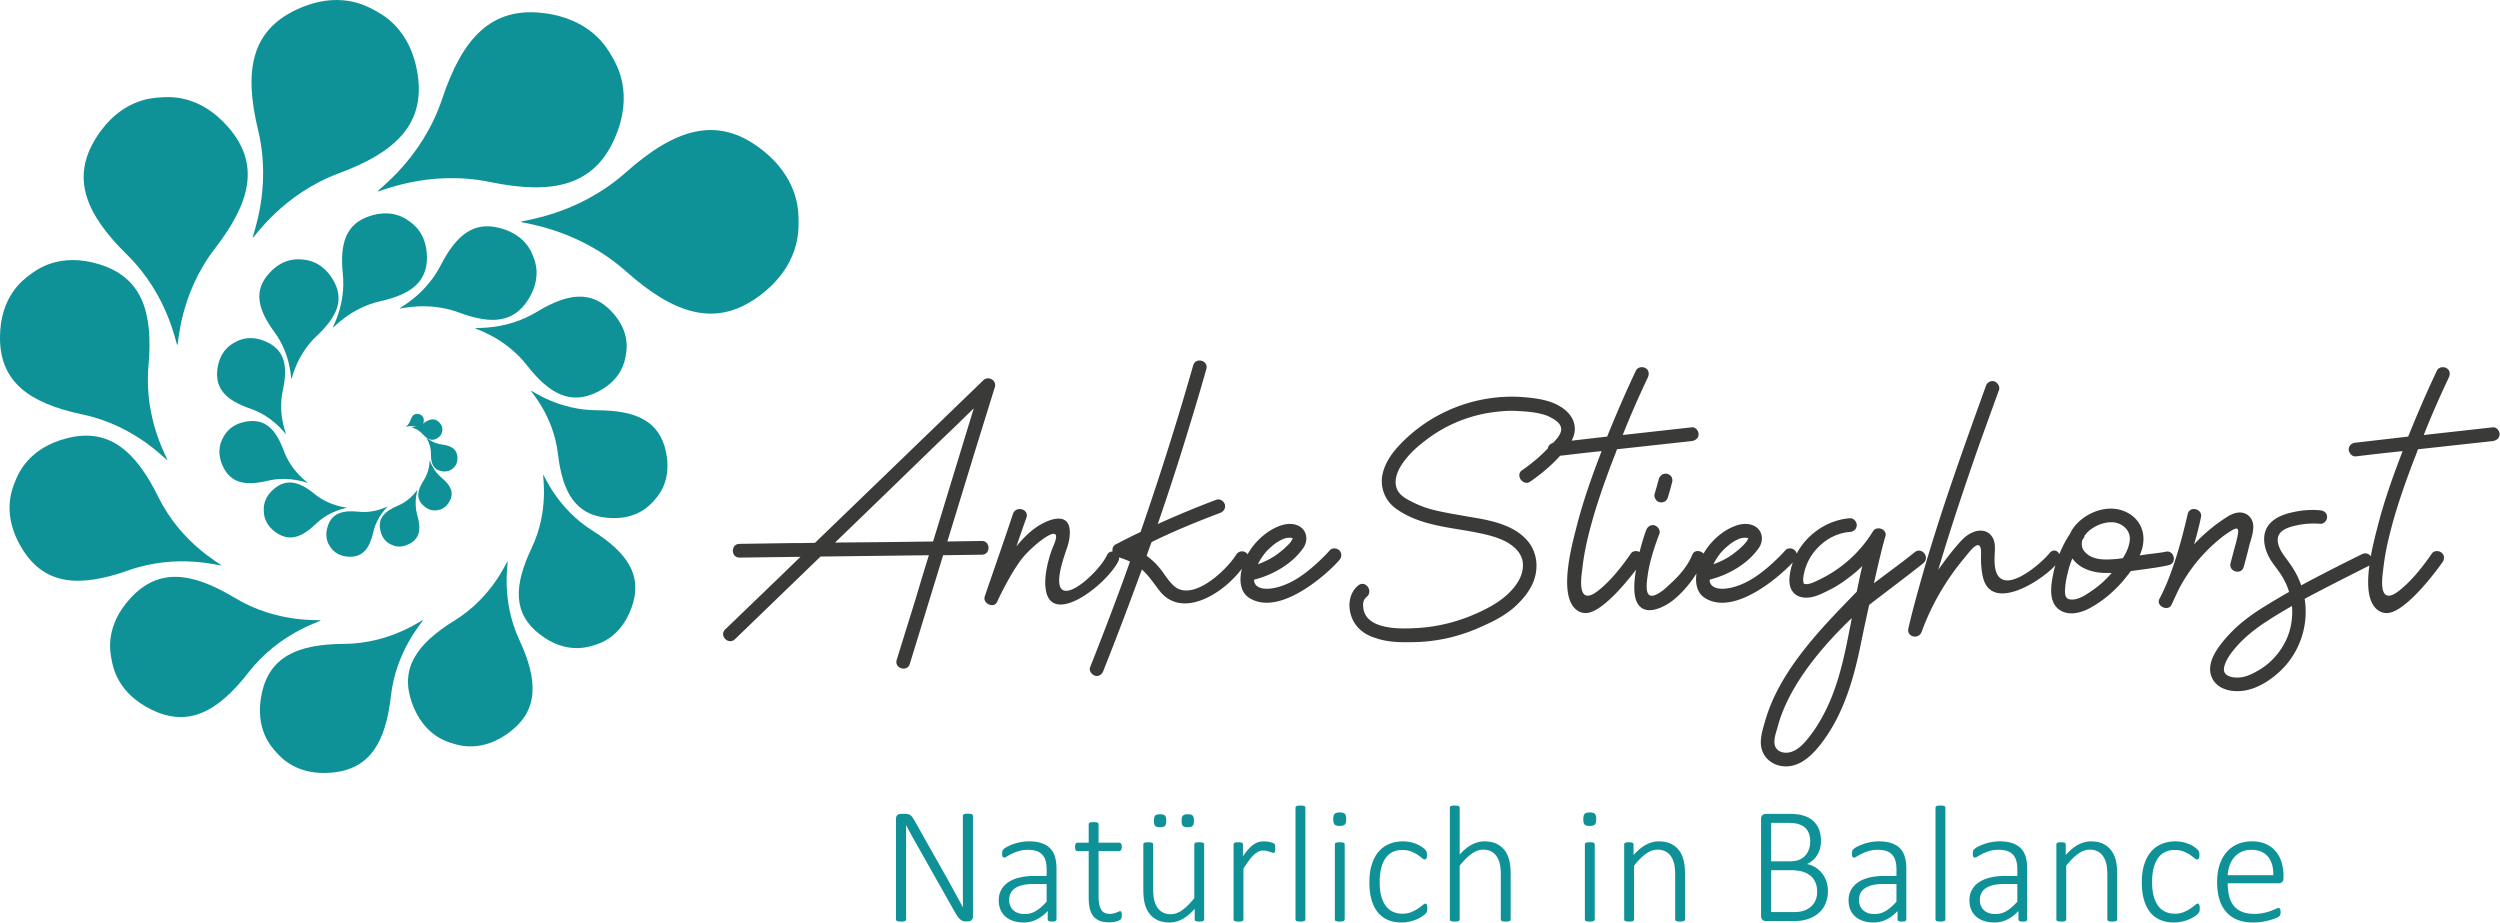<svg xmlns="http://www.w3.org/2000/svg" xml:space="preserve" style="fill-rule:evenodd;clip-rule:evenodd;stroke-linejoin:round;stroke-miterlimit:2" viewBox="0 0 3161 1167"><path d="M0 0c0 .444 16.898 1.723 31.822 14.979 14.929 13.256 27.506 17.166 40.507 7.514C84.554 13.424 84.248 2.858 84.248 0c0-2.858.306-13.424-11.919-22.493-13.001-9.652-25.578-5.742-40.507 7.514C16.898-1.723 0-.444 0 0" style="fill:#0f9297;fill-rule:nonzero" transform="translate(658.631 280.469) scale(4.167)"></path><path d="M0 54.848c.218.377 15.092-6.76 34.123-2.829 19.032 3.927 31.546 1.115 37.82-13.344 5.901-13.592.511-22.355-.876-24.765C69.676 11.496 64.802 2.439 50.083.725c-15.658-1.823-24.371 7.59-30.519 26.022C13.415 45.184-.218 54.471 0 54.848" style="fill:#0f9297;fill-rule:nonzero" transform="translate(477.606 13.41) scale(4.167)"></path><path d="M0 74.998c.365.193 8.793-13.105 26.181-19.551 17.389-6.446 26.094-15.054 23.86-29.932C47.937 11.529 39.144 7.17 36.801 5.921c-2.347-1.253-10.875-6.114-23.654-.058C-.44 12.309-2.733 24.333 1.618 42.362 5.968 60.388-.365 74.805 0 74.998" style="fill:#0f9297;fill-rule:nonzero" transform="translate(319.598 -12.036) scale(4.167)"></path><path d="M0 76.214c.398-.025.503-15.18 11.412-29.304 10.914-14.123 13.629-25.586 4.229-36.592C6.798-.029-2.603.893-5.155 1.069c-2.552.172-11.99.545-19.337 12.003-7.812 12.188-3.554 23.168 9.182 35.674C-2.569 61.248-.398 76.243 0 76.214" style="fill:#0f9297;fill-rule:nonzero" transform="translate(224.211 118.719) scale(4.167)"></path><path d="M0 62.912c.298-.222-7.2-12.146-5.721-28.671C-4.241 17.716-7.846 7.377-20.72 3.462c-12.104-3.684-19.011 1.74-20.922 3.156-1.911 1.412-9.12 6.429-9.141 19.082-.025 13.453 8.81 19.928 25.046 23.352C-9.505 52.472-.298 63.134 0 62.912" style="fill:#0f9297;fill-rule:nonzero" transform="translate(211.596 319.648) scale(4.167)"></path><path d="M0 34.957c.134-.331-12.028-6.387-19.103-20.741C-26.181-.134-34.341-6.84-46.91-3.605-58.729-.562-61.692 7.376-62.559 9.501c-.864 2.12-4.284 9.874 2.053 20.301 6.735 11.098 17.259 11.995 32.346 6.66C-13.068 31.131-.134 35.288 0 34.957" style="fill:#0f9297;fill-rule:nonzero" transform="translate(279.827 569.194) scale(4.167)"></path><path d="M0-16.588c-.063-.335-12.98 1.065-26.081-6.84-13.101-7.904-23.13-9.094-31.579 0-7.946 8.546-6.236 16.463-5.838 18.621.402 2.154 1.647 10.159 12.129 15.289 11.148 5.452 20.083.746 29.479-11.328C-12.498-12.925.063-16.253 0-16.588" style="fill:#0f9297;fill-rule:nonzero" transform="translate(405.585 853.57) scale(4.167)"></path><path d="M0-47.023c-.214-.235-9.757 7.116-23.943 7.192-14.191.079-22.703 3.985-24.996 15.264-2.154 10.607 3.026 16.047 4.384 17.56 1.358 1.509 6.211 7.242 16.986 6.236C-16.11-1.844-11.312-9.886-9.715-23.985-8.118-38.084.214-46.788 0-47.023" style="fill:#0f9297;fill-rule:nonzero" transform="translate(534.719 980.094) scale(4.167)"></path><path d="M0-58.012c-.293-.088-4.455 10.746-16.085 17.929-11.63 7.179-16.672 14.665-12.9 25.092C-25.44-5.192-18.449-3.315-16.571-2.749-14.698-2.187-7.829.088.528-6.144 9.413-12.77 9.325-21.793 3.567-34.19-2.196-46.587.293-57.924 0-58.012" style="fill:#0f9297;fill-rule:nonzero" transform="translate(641.79 951.573) scale(4.167)"></path><path d="M0-54.311c-.272.08 1.957 10.7-3.533 22.242-5.49 11.546-5.65 19.983 2.607 26.252C6.836.08 13.273-1.99 15.033-2.501c1.76-.512 8.307-2.205 11.706-11.341 3.617-9.719-1.035-16.756-11.848-23.571C4.074-44.227.272-54.391 0-54.311" style="fill:#0f9297;fill-rule:nonzero" transform="translate(686.869 826.698) scale(4.167)"></path><path d="M0-39.182c-.176.197 6.815 7.443 8.198 19.224S13.617-1.467 23.197-.612C32.208.197 36.248-4.61 37.38-5.88c1.127-1.27 5.44-5.834 3.604-14.69-1.953-9.421-9.082-12.661-20.943-12.678C8.177-33.268.176-39.379 0-39.182" style="fill:#0f9297;fill-rule:nonzero" transform="translate(671.331 657.286) scale(4.167)"></path><path d="M0-11.814c-.046.243 8.998 2.615 15.779 11.299 6.781 8.68 13.219 12.053 21.236 8.11 7.536-3.709 8.42-9.472 8.705-11.023.285-1.55 1.505-7.254-4.225-13.394-6.098-6.53-13.315-5.662-22.732.046C9.342-11.068.046-12.057 0-11.814" style="fill:#0f9297;fill-rule:nonzero" transform="translate(600.627 464.206) scale(4.167)"></path><path d="M0 21.73c.084.214 8.462-2.33 18.126 1.257 9.669 3.592 16.458 3.123 20.913-3.956 4.187-6.655 2.062-11.685 1.53-13.063-.536-1.379-2.364-6.522-9.949-8.605C22.556-4.849 17.229-.612 12.523 8.562 7.816 17.74-.084 21.516 0 21.73" style="fill:#0f9297;fill-rule:nonzero" transform="translate(505.194 299.502) scale(4.167)"></path><path d="M0 35.98c.172.122 5.318-6.002 14.514-8.068 9.19-2.066 14.157-5.808 14.044-13.449-.109-7.187-4.242-9.979-5.336-10.766-1.098-.788-5.058-3.819-11.906-1.635-7.28 2.322-9.25 8.219-8.286 17.594C3.998 29.027-.172 35.858 0 35.98" style="fill:#0f9297;fill-rule:nonzero" transform="translate(420.827 264.431) scale(4.167)"></path><path d="M0 36.902c.193.017 1.412-7.204 7.711-13.097 6.295-5.897 8.479-11.156 4.845-17.133C9.136 1.052 4.581.763 3.349.65 2.116.536-2.414-.017-6.806 4.883c-4.669 5.209-3.487 10.779 1.626 17.728C-.071 29.563-.193 36.885 0 36.902" style="fill:#0f9297;fill-rule:nonzero" transform="translate(368.444 325.44) scale(4.167)"></path><path d="M0 30.284c.147-.084-2.561-5.893-.951-13.269C.654 9.639-.386 4.769-5.972 2.267c-5.256-2.351-8.684-.293-9.627.235-.943.532-4.48 2.384-5.209 8.097-.776 6.073 2.841 9.497 9.978 11.965C-3.696 25.028-.147 30.368 0 30.284" style="fill:#0f9297;fill-rule:nonzero" transform="translate(361.577 422.648) scale(4.167)"></path><path d="M0 18.47c.071-.134-4.866-3.277-7.246-9.744-2.385-6.467-5.579-9.707-11.111-8.889-5.197.771-6.827 4.036-7.292 4.907-.465.872-2.28 4.036-.038 8.789 2.389 5.059 6.853 5.918 13.558 4.313C-5.427 16.24-.071 18.604 0 18.47" style="fill:#0f9297;fill-rule:nonzero" transform="translate(388.994 533.515) scale(4.167)"></path><path d="M0-1.429c-.004-.134-5.08-.31-9.706-4.099-4.627-3.789-8.441-4.807-12.213-1.764-3.55 2.866-3.332 6.022-3.298 6.877.037.855.071 4.024 3.839 6.589 4.006 2.732 7.724 1.412 12.032-2.737C-5.038-.708.004-1.295 0-1.429" style="fill:#0f9297;fill-rule:nonzero" transform="translate(438.577 647.886) scale(4.167)"></path><path d="M0-15.239c-.067-.092-3.726 2.129-8.747 1.597-5.016-.532-8.176.515-9.429 4.409-1.182 3.663.435 5.788.854 6.374.42.591 1.912 2.808 5.755 2.875 4.094.076 6.106-2.577 7.225-7.497C-3.223-12.402.067-15.147 0-15.239" style="fill:#0f9297;fill-rule:nonzero" transform="translate(490.127 703.865) scale(4.167)"></path><path d="M0-17.946c-.088-.042-1.949 3.177-5.985 4.866-4.04 1.689-6.01 3.805-5.339 7.292.633 3.278 2.749 4.221 3.315 4.493.566.272 2.624 1.337 5.578-.218C.712-3.164 1.136-6.023-.067-10.23c-1.199-4.212.155-7.674.067-7.716" style="fill:#0f9297;fill-rule:nonzero" transform="translate(527.894 693.94) scale(4.167)"></path><path d="M0-15.607c-.08.013.159 3.097-1.815 6.157-1.974 3.059-2.326 5.44-.222 7.514C-.063.013 1.836-.335 2.351-.415c.516-.079 2.427-.318 3.722-2.778 1.379-2.611.323-4.774-2.485-7.091C.784-12.606.08-15.62 0-15.607" style="fill:#0f9297;fill-rule:nonzero" transform="translate(543.285 646.823) scale(4.167)"></path><path d="M0-10.582c-.05.042 1.429 2.033 1.4 4.95-.034 2.921.742 4.685 3.055 5.192 2.171.482 3.311-.565 3.625-.838.315-.277 1.513-1.257 1.341-3.474-.18-2.364-1.818-3.378-4.714-3.751C1.811-8.88.05-10.624 0-10.582" style="fill:#0f9297;fill-rule:nonzero" transform="translate(539.077 597.465) scale(4.167)"></path><path d="M0-1.442c-.004.05 1.852.398 3.344 2.049 1.497 1.652 2.842 2.234 4.401 1.325C9.208 1.073 9.304-.101 9.338-.415c.037-.319.197-1.488-1.048-2.641-1.32-1.227-2.766-.947-4.581.34C1.894-1.429.004-1.492 0-1.442" style="fill:#0f9297;fill-rule:nonzero" transform="translate(520.319 546.248) scale(4.167)"></path><path d="M0 4.015c.017.029 1.119-.495 2.523-.193 1.404.298 2.33.092 2.8-.972.444-1.002.046-1.651-.055-1.832-.1-.176-.457-.846-1.542-.98-1.157-.143-1.807.549-2.268 1.911C.997 3.307-.017 3.986 0 4.015" style="fill:#0f9297;fill-rule:nonzero" transform="translate(512.919 523.227) scale(4.167)"></path><path d="M0 28.302c.964-1.844 2.167-3.529 3.768-4.891 1.282-1.203 2.967-2.326 4.652-2.808.561-.08 1.362-.159 1.844 0h.239c-.08.084-.159.323-.239.482-.562 1.123-1.685 2.008-2.565 2.888-.884.721-1.764 1.441-2.728 2.083C3.37 27.099 1.685 27.9-.08 28.545c0-.084.08-.163.08-.243m21.651-3.927c-.884 1.039-6.014 6.492-11.064 9.22-5.855 3.206-11.79 3.286-11.869-.322.079 0 .079 0 .159-.08 5.616-1.442 11.387-4.732 14.756-9.539 1.844-2.649.96-6.098-2.166-7.058-2.565-.8-5.214.239-7.377 1.442a20.284 20.284 0 0 0-7.344 7.511c-.635-1.105-2.565-1.385-3.519.188-2.887 4.652-13.31 14.514-18.922 9.3-1.203-1.123-2.087-2.406-3.047-3.768-.964-1.362-2.087-2.724-3.37-3.847a34.19 34.19 0 0 0-1.764-1.446c.482-1.362.964-2.804 1.525-4.17 6.735-3.286 13.709-6.173 20.767-8.818 1.039-.402 1.764-1.362 1.442-2.565-.239-.964-1.442-1.844-2.565-1.446-6.014 2.247-11.949 4.732-17.799 7.376a794.763 794.763 0 0 0 8.658-26.537c2.083-6.815 4.17-13.634 6.094-20.528.721-2.565-3.286-3.688-4.011-1.043-4.811 16.919-10.18 33.838-15.955 50.514-2.565 1.203-5.05 2.489-7.536 3.772-.849.423-1.123 1.337-.956 2.166-.654-.024-1.304.277-1.659 1.04-3.047 6.496-19.886 20.926-12.829-.159.319-1.044.881-2.406 1.203-3.852 2.083-10.343-6.416-7.133-10.825-3.688-2.247 1.765-4.091 3.852-5.05 5.134.8-2.485 2.162-6.337 3.047-8.822.8-2.565-3.207-3.608-4.091-1.123-2.565 7.778-5.934 17.321-8.579 25.1-.721 2.163 2.808 3.768 3.768 1.601 1.844-4.007 4.811-9.539 7.456-12.988 2.728-3.609 13.713-12.908 9.463-3.609-1.044 2.565-2.724 8.177-2.246 12.347 1.282 12.267 18.122-.482 22.053-7.938.228-.455.295-.881.256-1.264a27.05 27.05 0 0 1 3.319 1.264c-1.446 4.091-2.888 8.102-4.409 12.108a1059.665 1059.665 0 0 1-7.699 19.966c-.403 1.044.482 2.247 1.521 2.565 1.123.323 2.087-.398 2.485-1.441 4.091-10.264 7.942-20.528 11.71-30.792 2.163 1.924 3.688 4.329 5.453 6.576 6.84 8.5 19.241.76 24.89-6.829-.091.376-.172.755-.234 1.137-.482 2.725-.164 6.014 2.405 7.695 9.459 6.094 24.534-8.017 27.422-11.467.721-.8.801-2.083 0-2.883-.805-.805-2.246-.884-2.967 0" style="fill:#3a3a39;fill-rule:nonzero" transform="translate(1590.965 594.456) scale(4.167)"></path><path d="M0 10.666c-9.941.159-19.886.243-29.828.323.08 0 .16-.08.16-.08C-19.404 1.043-9.22-8.898.96-18.759c3.851-3.609 7.619-7.297 11.387-10.985C8.256-16.274 4.09-2.804 0 10.666m14.832-.159c-3.525.079-6.974.079-10.503.159 2.888-9.459 5.776-18.843 8.659-28.302 1.924-6.178 3.852-12.431 5.775-18.604.562-2.083-2.087-3.449-3.529-2.003C5.05-28.462-5.05-18.6-15.234-8.818c-6.895 6.655-13.793 13.311-20.608 19.886-2.246.08-4.488.08-6.735.08l-16.198.239c-2.645 0-2.645 4.17 0 4.17l18.524-.239c-1.844 1.844-3.767 3.608-5.616 5.453-5.771 5.532-11.462 11.064-17.237 16.596-1.924 1.924 1.043 4.811 2.967 2.967 8.659-8.34 17.317-16.76 25.98-25.096 10.905-.163 21.89-.243 32.795-.402h.08c-1.363 4.409-2.729 8.822-4.011 13.231-1.924 6.174-3.848 12.427-5.771 18.6-.721 2.569 3.285 3.688 4.006 1.123 3.37-10.985 6.735-21.969 10.105-32.954 3.927-.08 7.858-.08 11.785-.159 2.649 0 2.649-4.17 0-4.17" style="fill:#3a3a39;fill-rule:nonzero" transform="translate(1179.807 640.21) scale(4.167)"></path><path d="M0 36.24c-1.764 9.22-3.768 18.684-8.34 26.944a41.959 41.959 0 0 1-3.848 5.93c-1.362 1.765-2.967 3.689-5.134 4.573-1.441.641-3.524.641-4.727-.562-1.605-1.525-.562-4.572 0-6.332C-18.684 53.159-6.978 40.49.562 33.273.402 34.237.239 35.28 0 36.24m-41.286-19.564c.964-1.844 2.167-3.529 3.768-4.891 1.282-1.202 2.967-2.326 4.652-2.808.562-.079 1.362-.159 1.844 0h.239c-.08.084-.159.323-.239.482-.562 1.124-1.685 2.008-2.565 2.888-.884.721-1.764 1.442-2.728 2.083-1.601 1.043-3.286 1.844-5.05 2.489 0-.083.079-.163.079-.243m61.009-3.449c-3.206 2.649-8.336 6.337-12.426 9.463 1.441-6.496 2.887-12.426 3.449-14.111.8-2.246-2.649-3.529-3.772-1.605C3.047 13.391-2.645 18.441-9.38 21.647c-1.202.561-2.967 1.525-4.249 1.282-.403-.079-.403-.159-.482-.641-.164-.721 0-1.601.159-2.406a15.891 15.891 0 0 1 4.572-8.336C-6.894 9.061-3.529 7.376 0 7.133c1.123-.079 2.083-.88 2.083-2.083 0-1.043-.96-2.166-2.083-2.083-6.784.517-12.989 4.783-16.152 10.741a1.922 1.922 0 0 0-.516-.959c-.804-.804-2.246-.884-2.967 0-.884 1.04-6.014 6.492-11.068 9.221-5.851 3.206-11.786 3.285-11.865-.323.079 0 .079 0 .159-.08 5.612-1.442 11.387-4.731 14.752-9.539 1.844-2.648.964-6.098-2.162-7.057-2.565-.801-5.214.239-7.376 1.441a20.306 20.306 0 0 0-7.232 7.302c-.803-.961-2.689-1.24-3.347.238-1.923 4.648-5.372 7.774-8.738 10.742-4.811 3.688-5.691 1.366-4.891-4.007.562-4.732 2.565-10.343 3.609-12.992.398-1.039-.482-2.242-1.446-2.565-1.203-.319-2.163.402-2.565 1.446-.621 1.638-1.36 4.021-2.008 6.642-.823-.455-2.044-.379-2.619.411-2.804 4.091-6.253 8.42-9.941 11.308-3.37 2.644-6.094 2.565-4.891-6.014.402-3.848 1.123-7.62 2.083-11.387 1.928-7.699 4.572-15.155 7.38-22.531.398-.964.801-2.004 1.119-2.968l22.695-2.485c1.123-.159 2.083-.88 2.083-2.083 0-1.043-.96-2.246-2.083-2.087l-20.93 2.326c2.326-5.934 4.891-11.705 7.619-17.481.482-1.039.319-2.242-.721-2.803-.884-.562-2.405-.323-2.887.72-3.127 6.576-6.015 13.311-8.743 20.046l-10.789 1.247c.861-1.63 1.28-3.405.731-5.337-.805-3.047-3.772-5.13-6.497-6.174-3.046-1.203-6.496-1.525-9.702-1.764-13.629-.801-27.501 4.572-37.044 14.916-2.406 2.565-4.652 6.01-5.05 9.702-.323 4.086 1.6 7.615 4.89 9.702 6.735 4.568 15.235 5.21 22.934 6.651 3.285.646 6.814 1.367 9.861 2.968 2.326 1.282 4.648 3.29 5.05 6.173.403 3.21-1.202 6.098-3.206 8.34-2.246 2.565-5.213 4.493-8.26 6.014-6.576 3.37-13.873 5.373-21.169 5.692-4.728.243-15.712.561-15.796-6.895-.08-.959.243-1.923 1.043-2.565 2.167-1.764-.318-5.213-2.485-3.528-2.724 2.166-3.286 6.014-2.167 9.3 1.124 3.449 4.011 5.695 7.297 6.655 3.529 1.282 7.38 1.366 11.228 1.282 3.608 0 7.376-.477 10.984-1.282 3.689-.88 7.217-2.083 10.746-3.768 3.286-1.442 6.572-3.206 9.3-5.612 2.645-2.405 5.05-5.293 6.094-8.738 1.044-3.529.641-7.137-1.283-10.184-4.09-6.094-12.43-7.456-18.922-8.5-3.852-.72-7.779-1.282-11.546-2.326-1.924-.561-3.768-1.282-5.453-2.166-1.446-.721-2.967-1.522-4.011-2.884-1.923-2.728-.641-6.173 1.044-8.663 1.924-2.803 4.488-5.209 7.217-7.212 5.209-4.011 11.303-6.74 17.799-8.022 3.127-.562 6.417-.96 9.623-.8 3.126.159 6.496.402 9.3 1.441 1.202.562 2.485 1.203 3.449 2.167.641.721 1.043 1.605.721 2.724-.379 1.262-1.4 2.373-2.365 3.375-.803.216-1.439.818-1.571 1.671-1.043 1.098-2.135 2.118-3.281 3.135-1.442 1.203-2.967 2.406-4.489 3.449-2.246 1.442.239 5.05 2.485 3.445 3.207-2.242 6.253-4.731 8.982-7.778a.44.44 0 0 1 .029-.032c4.191-.495 8.422-.985 12.598-1.41-2.967 7.699-5.775 15.557-7.778 23.654-1.605 6.094-4.33 17.401-1.362 22.69.721 1.367 2.003 2.486 3.524 2.729 2.008.398 4.334-.964 6.497-2.729 3.181-2.53 6.883-6.843 9.541-10.354-.063.406-.13.813-.183 1.214-.482 3.369-.482 6.575.398 8.499 2.167 4.732 7.942 1.844 10.666-.159 2.932-2.266 5.505-5.263 7.486-8.428-.401 2.661-.022 5.766 2.447 7.384 8.909 5.737 22.787-6.429 26.793-10.753a18.568 18.568 0 0 0-.578 1.935c-.482 2.083-.884 4.732.319 6.656 1.362 2.162 3.931 2.405 6.173 1.923 2.087-.482 4.09-1.605 6.014-2.564 2.087-1.124 4.011-2.486 5.855-3.932a36.558 36.558 0 0 0 3.286-2.887c-.642 2.569-1.123 5.213-1.685 7.778-9.862 10.185-23.252 23.416-27.74 39.048-.805 2.808-1.924 6.014-1.044 8.902.721 2.406 2.728 4.17 5.214 4.811 5.771 1.362 10.18-3.126 13.306-7.376C-2.167 62.543.88 52.598 2.967 42.816a719.011 719.011 0 0 1 2.888-13.55c5.369-4.17 11.865-8.981 16.437-12.669 2.083-1.765-.402-4.971-2.569-3.37" style="fill:#3a3a39;fill-rule:nonzero" transform="translate(2338.995 642.898) scale(4.167)"></path><path d="M0-9.061C-.562-7.137-1.039-5.13-1.601-3.127-2.242-.482 1.764.562 2.406-2.003c.561-2.087 1.123-4.091 1.605-6.174.482-1.844 1.203-3.688 1.282-5.616.16-1.76-.641-3.524-2.326-4.329-1.923-.88-4.006-.08-5.612.964a49.768 49.768 0 0 0-10.02 8.34c.8-2.728 1.521-5.452 2.083-8.181.641-2.565-3.37-3.688-4.011-1.043-1.924 8.419-4.807 18.763-8.659 25.9-.88 2.167 2.808 3.768 3.768 1.605.482-1.043.964-2.087 1.446-3.126 2.003-4.334 4.731-8.34 7.938-11.869a52.885 52.885 0 0 1 6.253-5.771C1.123-14.832 1.366-14.514 0-9.061" style="fill:#3a3a39;fill-rule:nonzero" transform="translate(2826.954 725.077) scale(4.167)"></path><path d="M0 68.071c-1.764 3.529-4.489 6.496-7.774 8.499-1.606.964-3.29 1.844-5.134 2.247-1.283.239-3.047.239-4.091-.243-1.282-.478-1.923-1.362-1.521-2.963.482-1.928 1.844-3.852 3.126-5.373 2.808-3.37 6.333-6.174 10.025-8.5 2.406-1.605 4.891-3.047 7.376-4.492.319 3.688-.322 7.539-2.007 10.825M62.928 3.043 42.002 5.369c2.326-5.935 4.891-11.706 7.616-17.481.482-1.039.322-2.242-.721-2.804-.88-.561-2.406-.322-2.888.721-3.126 6.576-6.014 13.311-8.738 20.046L21.316 7.695c-1.124.08-2.088.88-2.088 2.083 0 .964.964 2.167 2.088 2.087 4.727-.562 9.538-1.123 14.27-1.605-2.967 7.699-5.771 15.557-7.779 23.654-.586 2.231-1.321 5.163-1.875 8.24-.57-.738-1.588-1.165-2.676-.621-6.178 3.047-12.351 6.174-18.445 9.46-.88-2.565-2.162-4.891-3.767-7.058-1.363-1.924-3.286-4.086-3.366-6.651 0-2.326 1.844-3.37 3.848-4.011a24.809 24.809 0 0 1 9.061-.964c1.123.08 2.082-.96 2.082-2.083 0-1.123-.88-1.924-2.082-2.003a25.864 25.864 0 0 0-7.859.477c-2.326.482-4.731 1.203-6.575 2.729-4.091 3.365-2.725 8.902-.08 12.669 1.362 1.924 2.808 3.609 3.768 5.692a15.702 15.702 0 0 1 1.282 3.206c-2.326 1.286-4.568 2.649-6.814 4.011-4.091 2.485-8.018 5.293-11.308 8.818-2.883 3.13-7.133 8.18-5.452 12.749 1.525 4.09 6.257 4.974 10.184 4.333 4.09-.725 8.017-3.29 10.985-6.177 5.775-5.612 8.419-13.789 7.137-21.647 6.416-3.449 12.988-6.735 19.484-10.025.059-.029.103-.066.156-.098-.59 4.456-.603 8.875.95 11.644.721 1.367 2.004 2.486 3.529 2.729 2.004.398 4.33-.964 6.496-2.729 3.927-3.126 8.659-8.977 11.224-12.669.641-.88.641-2.163-.319-2.884-.804-.641-2.246-.641-2.887.239-2.808 4.091-6.257 8.42-9.946 11.308-3.365 2.644-6.093 2.565-4.89-6.014.402-3.848 1.123-7.62 2.087-11.387 1.923-7.699 4.568-15.155 7.376-22.531.402-.964.8-2.004 1.123-2.968l22.69-2.485c1.123-.159 2.087-.88 2.087-2.083 0-1.043-.964-2.246-2.087-2.087" style="fill:#3a3a39;fill-rule:nonzero" transform="translate(2889.591 527.644) scale(4.167)"></path><path d="M0 18.684c-.239 1.844-1.039 3.609-2.083 5.214-.562.079-1.203.159-1.764.239-3.047.238-6.974.561-9.38-1.765-1.366-1.203-1.525-2.644-1.123-4.011.159-.239.239-.398.398-.561.163-.239.243-.478.243-.721.319-.319.562-.721.88-1.04 2.087-2.007 5.373-3.369 8.261-2.967 2.804.478 4.97 2.724 4.568 5.612m-11.224 14.912c-1.923 1.366-4.572 3.21-6.898 2.808-1.282-.16-1.521-1.203-1.521-2.645.079-1.844.402-3.768.88-5.532.322-1.526.804-2.888 1.366-4.25 2.163 3.127 6.333 4.409 10.1 4.409h1.844c-1.68 1.924-3.608 3.768-5.771 5.21M10.825 21.97c-1.362.323-6.412.804-7.778 1.123.402-1.044.805-2.083.964-3.206.8-4.329-1.283-8.34-5.373-10.105-3.927-1.764-8.579-.8-12.108 1.526-1.924 1.282-3.688 3.047-4.652 5.209a36.377 36.377 0 0 0-3.244 6.175c-.46-1.155-1.913-1.629-2.959-.32-3.047 3.768-16.999 15.637-16.68 1.605 0-2.166.562-4.731-.801-6.655-1.362-2.008-3.847-2.167-5.934-1.203-1.924.801-3.365 2.406-4.727 4.007-2.008 2.326-3.852 4.811-5.616 7.296 3.851-12.988 8.18-25.816 12.669-38.645 1.924-5.293 3.847-10.666 5.775-15.96.319-1.039-.482-2.242-1.446-2.565-1.202-.318-2.242.403-2.565 1.446-6.814 18.923-13.629 37.766-19.165 57.091-1.521 5.368-3.047 10.821-4.329 16.353-.642 2.649 3.046 3.608 4.01 1.123 2.968-8.177 7.456-15.875 13.068-22.531 1.685-2.083 4.975-6.576 4.975-1.362-.084 2.485 0 4.971.561 7.297 2.59 10.739 17.559 1.298 21.976-3.617-.135.455-.261.912-.375 1.37-.805 3.688-2.087 9.304 1.442 12.029 2.967 2.246 7.217.964 10.104-.801 3.525-2.007 6.656-4.732 9.3-7.778.801-.964 1.605-1.924 2.406-3.047 2.724-.403 8.981-1.124 11.626-1.844 2.565-.721 1.441-4.732-1.124-4.011" style="fill:#3a3a39;fill-rule:nonzero" transform="translate(2692.787 606.14) scale(4.167)"></path><path d="M0-8.662c-.482-.08-1.123-.08-1.605.243-.403.319-.801.721-.96 1.203-.402 1.521-.805 3.047-1.287 4.568a1.89 1.89 0 0 0 .244 1.605c.238.482.72.88 1.202.964.562.159 1.124.08 1.601-.163.482-.319.805-.721.964-1.283.482-1.521.885-3.047 1.283-4.568.159-.482.079-1.123-.16-1.605C1.044-8.1.562-8.499 0-8.662" style="fill:#3a3a39;fill-rule:nonzero" transform="translate(2108.212 635.21) scale(4.167)"></path><path d="M0-29.245a.47.47 0 0 0-.088-.277.694.694 0 0 0-.264-.213 1.493 1.493 0 0 0-.478-.126 5.776 5.776 0 0 0-.704-.038 5.96 5.96 0 0 0-.742.038 1.464 1.464 0 0 0-.465.126.587.587 0 0 0-.251.213.522.522 0 0 0-.076.277v23.336c0 1.525.009 2.992.025 4.4h-.025c-.452-.855-.909-1.701-1.37-2.54-.461-.838-.927-1.689-1.396-2.552-.469-.863-.951-1.743-1.446-2.64a219.855 219.855 0 0 0-1.572-2.804l-8.775-15.565a11.826 11.826 0 0 0-.692-1.119 2.953 2.953 0 0 0-.641-.679 2.066 2.066 0 0 0-.729-.34 4.24 4.24 0 0 0-1.006-.101h-1.258c-.301 0-.612.114-.93.34-.319.226-.478.641-.478 1.245V2.188c0 .1.025.193.076.276.05.084.134.151.251.202.117.05.277.092.478.125.201.034.444.051.729.051.302 0 .549-.017.742-.051a2.12 2.12 0 0 0 .465-.125.529.529 0 0 0 .252-.202.527.527 0 0 0 .075-.276v-24.832c0-1.283-.008-2.536-.025-3.759h.025a186.237 186.237 0 0 0 3.37 6.11L-5.457.025c.319.553.608 1.006.868 1.358.26.352.52.633.779.842.26.21.528.357.805.441.277.083.583.125.918.125h.628c.151 0 .315-.025.491-.075.176-.05.335-.139.478-.264a1.46 1.46 0 0 0 .352-.491C-.046 1.76 0 1.509 0 1.207v-30.452Zm25.343 16.043c0-1.307-.142-2.477-.427-3.508-.285-1.031-.759-1.898-1.421-2.602s-1.53-1.245-2.603-1.622c-1.073-.377-2.389-.566-3.948-.566-.804 0-1.609.075-2.414.226-.804.151-1.555.348-2.25.591-.696.243-1.312.507-1.849.792-.536.285-.909.533-1.119.742-.209.21-.339.419-.389.629a3.7 3.7 0 0 0-.076.842c0 .201.013.373.038.516.025.142.067.26.126.352.058.092.13.155.213.188a.73.73 0 0 0 .277.051c.168 0 .448-.122.842-.365.394-.243.893-.515 1.497-.817a13.347 13.347 0 0 1 2.112-.817c.805-.244 1.71-.365 2.716-.365 1.039 0 1.919.126 2.64.377.721.252 1.308.629 1.76 1.132.453.503.78 1.127.981 1.873.201.746.302 1.605.302 2.578v1.961H18.73c-1.643 0-3.135.155-4.476.465-1.341.31-2.49.776-3.445 1.396-.956.62-1.694 1.395-2.213 2.326-.52.93-.78 2.024-.78 3.281 0 1.023.176 1.945.528 2.766a5.823 5.823 0 0 0 1.509 2.1c.654.579 1.454 1.023 2.402 1.333.947.31 2.015.465 3.206.465a8.621 8.621 0 0 0 3.834-.905c1.233-.604 2.36-1.459 3.383-2.565v2.54c0 .167.054.297.163.389.109.093.264.16.465.202.201.042.445.063.73.063.301 0 .54-.021.716-.063a1.01 1.01 0 0 0 .428-.202.481.481 0 0 0 .163-.389v-15.39ZM22.351-3.194C21.194-1.919 20.1-.977 19.069-.365a6.414 6.414 0 0 1-3.332.918c-1.508 0-2.678-.39-3.508-1.169-.829-.78-1.244-1.823-1.244-3.131 0-.754.146-1.425.44-2.011.293-.587.742-1.09 1.345-1.509.604-.419 1.358-.738 2.263-.956.905-.218 1.962-.327 3.169-.327h4.149v5.356ZM45.112.289a1.48 1.48 0 0 0-.1-.352.368.368 0 0 0-.164-.188.491.491 0 0 0-.226-.051c-.134 0-.289.042-.465.126-.176.084-.39.176-.642.277-.251.1-.54.192-.867.276a4.401 4.401 0 0 1-1.094.126c-1.308 0-2.209-.453-2.703-1.358-.495-.905-.742-2.221-.742-3.948v-13.755h6.287c.217 0 .398-.105.54-.314.143-.21.214-.524.214-.943a2.82 2.82 0 0 0-.05-.566 1.272 1.272 0 0 0-.151-.402.65.65 0 0 0-.239-.239.648.648 0 0 0-.314-.076h-6.287v-5.582a.53.53 0 0 0-.075-.277.598.598 0 0 0-.239-.213 1.327 1.327 0 0 0-.453-.126 5.96 5.96 0 0 0-.742-.038c-.285 0-.524.013-.716.038a1.478 1.478 0 0 0-.466.126.502.502 0 0 0-.239.213.622.622 0 0 0-.062.277v5.582h-3.395a.648.648 0 0 0-.314.076.643.643 0 0 0-.239.239 1.249 1.249 0 0 0-.151.402 2.742 2.742 0 0 0-.051.566c0 .419.068.733.202.943a.625.625 0 0 0 .553.314h3.395v14.157c0 1.274.113 2.381.339 3.32.226.939.591 1.714 1.094 2.326.503.612 1.148 1.068 1.936 1.37.788.302 1.744.453 2.867.453a9.107 9.107 0 0 0 2.037-.239c.318-.075.599-.168.842-.277.243-.109.428-.226.553-.352a1.12 1.12 0 0 0 .277-.515c.059-.218.088-.503.088-.855a3.22 3.22 0 0 0-.038-.541M70.145-20.57a.53.53 0 0 0-.314-.49 1.35 1.35 0 0 0-.453-.126 5.72 5.72 0 0 0-.716-.037c-.302 0-.549.012-.742.037a1.49 1.49 0 0 0-.465.126.504.504 0 0 0-.239.214.608.608 0 0 0-.063.276v16.32c-1.291 1.593-2.511 2.8-3.659 3.621C62.346.193 61.193.604 60.036.604c-.905 0-1.697-.172-2.376-.516a4.46 4.46 0 0 1-1.672-1.458c-.436-.629-.763-1.388-.981-2.276-.218-.889-.327-2.037-.327-3.445V-20.57a.53.53 0 0 0-.314-.49 1.35 1.35 0 0 0-.453-.126 5.97 5.97 0 0 0-.741-.037c-.285 0-.524.012-.717.037a1.49 1.49 0 0 0-.465.126.504.504 0 0 0-.239.214.608.608 0 0 0-.063.276v13.755c0 1.61.138 2.984.415 4.124.276 1.14.729 2.142 1.358 3.005.628.864 1.454 1.547 2.477 2.05 1.022.503 2.28.754 3.772.754 1.24 0 2.485-.327 3.734-.981 1.249-.653 2.527-1.71 3.835-3.168v3.219c0 .1.021.193.062.276a.463.463 0 0 0 .214.202c.101.05.243.092.428.125.184.034.427.051.729.051.268 0 .494-.017.679-.051.184-.033.335-.075.453-.125a.452.452 0 0 0 .238-.202.605.605 0 0 0 .063-.276V-20.57Zm-11.881-8.75c-.26-.269-.759-.403-1.497-.403-.704 0-1.19.134-1.458.403-.268.268-.402.796-.402 1.584 0 .771.13 1.286.389 1.546.26.26.751.39 1.471.39.721 0 1.216-.134 1.484-.402.268-.269.402-.788.402-1.559 0-.772-.13-1.291-.389-1.559m8.399 0c-.26-.269-.759-.403-1.497-.403-.704 0-1.19.134-1.458.403-.268.268-.403.796-.403 1.584 0 .771.13 1.286.39 1.546s.75.39 1.471.39c.721 0 1.216-.134 1.484-.402.268-.269.402-.788.402-1.559 0-.772-.13-1.291-.389-1.559m25.024 9.291a1.854 1.854 0 0 0-.05-.377.987.987 0 0 0-.088-.226.766.766 0 0 0-.201-.202c-.101-.075-.281-.159-.541-.251a6.642 6.642 0 0 0-.88-.239 8.134 8.134 0 0 0-.918-.138 8.761 8.761 0 0 0-.754-.038c-.503 0-.994.059-1.471.176-.478.117-.969.34-1.471.666-.503.327-1.031.784-1.585 1.371-.553.587-1.156 1.358-1.81 2.313v-3.596a.523.523 0 0 0-.277-.49c-.1-.059-.243-.1-.427-.126a5.428 5.428 0 0 0-.704-.037c-.285 0-.516.012-.692.037a1.456 1.456 0 0 0-.44.126.509.509 0 0 0-.239.214.608.608 0 0 0-.063.276V2.188c0 .1.021.193.063.276a.454.454 0 0 0 .239.202c.117.05.272.092.465.125.193.034.432.051.717.051.302 0 .549-.017.742-.051a1.87 1.87 0 0 0 .452-.125.526.526 0 0 0 .239-.202.519.519 0 0 0 .076-.276v-15.39a36.989 36.989 0 0 1 1.747-2.59c.528-.704 1.031-1.27 1.509-1.697.478-.428.935-.738 1.371-.931.436-.192.88-.289 1.332-.289.386 0 .738.038 1.057.113a13.464 13.464 0 0 1 1.584.478c.201.076.377.113.528.113.1 0 .18-.029.239-.088a.717.717 0 0 0 .151-.251c.041-.109.071-.252.088-.428.016-.176.025-.389.025-.641 0-.251-.005-.457-.013-.616m9.174-11.68a.53.53 0 0 0-.314-.491c-.109-.058-.26-.1-.453-.125a5.754 5.754 0 0 0-.741-.038 5.53 5.53 0 0 0-.717.038 1.492 1.492 0 0 0-.465.125.504.504 0 0 0-.239.214.61.61 0 0 0-.063.277V2.188c0 .1.021.193.063.276a.45.45 0 0 0 .239.202c.117.05.272.092.465.125.193.034.432.051.717.051.301 0 .549-.017.741-.051a1.88 1.88 0 0 0 .453-.125.526.526 0 0 0 .239-.202.527.527 0 0 0 .075-.276v-33.897Zm11.936 11.139a.53.53 0 0 0-.075-.276.629.629 0 0 0-.239-.214 1.405 1.405 0 0 0-.457-.126 5.91 5.91 0 0 0-.737-.037c-.29 0-.529.012-.717.037a1.487 1.487 0 0 0-.469.126.475.475 0 0 0-.235.214.56.56 0 0 0-.063.276V2.188c0 .1.017.193.063.276.038.084.117.151.235.202a2.1 2.1 0 0 0 .469.125c.188.034.427.051.717.051.301 0 .544-.017.737-.051.193-.033.344-.075.457-.125a.548.548 0 0 0 .239-.202.527.527 0 0 0 .075-.276V-20.57Zm.038-9.291c-.277-.277-.788-.415-1.521-.415-.755 0-1.279.143-1.564.427-.285.285-.427.83-.427 1.635s.138 1.345.419 1.622c.277.277.78.415 1.521.415.755 0 1.27-.143 1.559-.428.281-.285.428-.829.428-1.634 0-.805-.138-1.345-.415-1.622m24.991 28.063a1.996 1.996 0 0 0-.113-.453.635.635 0 0 0-.189-.276.414.414 0 0 0-.264-.088c-.184 0-.465.159-.842.478-.377.318-.851.67-1.421 1.056-.57.385-1.24.737-2.011 1.056-.772.318-1.66.478-2.666.478-1.073 0-2.037-.197-2.892-.591a5.63 5.63 0 0 1-2.175-1.786c-.595-.796-1.052-1.793-1.37-2.992-.319-1.199-.478-2.594-.478-4.187 0-3.168.591-5.591 1.773-7.267 1.181-1.677 2.862-2.515 5.041-2.515 1.057 0 1.966.151 2.729.453.763.302 1.412.633 1.949.993.536.361.976.692 1.32.993.343.302.633.453.867.453.168 0 .323-.096.466-.289.142-.193.213-.532.213-1.019 0-.217-.008-.406-.025-.565a2.27 2.27 0 0 0-.088-.44 1.313 1.313 0 0 0-.176-.365 4.045 4.045 0 0 0-.427-.478c-.21-.209-.541-.465-.994-.767a8.556 8.556 0 0 0-1.546-.804 10.897 10.897 0 0 0-4.061-.78c-1.408 0-2.729.239-3.961.717a8.503 8.503 0 0 0-3.231 2.225c-.922 1.006-1.647 2.297-2.175 3.873-.528 1.575-.792 3.47-.792 5.683 0 1.961.213 3.692.641 5.192.427 1.501 1.052 2.766 1.873 3.797a7.847 7.847 0 0 0 3.056 2.339c1.215.528 2.611.792 4.186.792.788 0 1.551-.079 2.289-.239a13.127 13.127 0 0 0 2.062-.616 9.451 9.451 0 0 0 1.722-.88c.512-.335.876-.612 1.094-.83.218-.218.356-.373.415-.465.059-.092.105-.197.138-.314.034-.118.059-.256.076-.415a5.44 5.44 0 0 0-.013-1.157m25.327-9.794c0-1.61-.139-2.984-.415-4.124-.277-1.14-.73-2.138-1.358-2.993-.629-.855-1.455-1.534-2.477-2.037-1.023-.503-2.28-.754-3.772-.754-1.241 0-2.481.323-3.722.968-1.24.646-2.481 1.656-3.721 3.03v-14.207a.522.522 0 0 0-.076-.277.6.6 0 0 0-.239-.214c-.109-.058-.26-.1-.452-.125a5.771 5.771 0 0 0-.742-.038 5.53 5.53 0 0 0-.717.038 1.492 1.492 0 0 0-.465.125.509.509 0 0 0-.239.214.61.61 0 0 0-.063.277V2.188c0 .1.021.193.063.276a.454.454 0 0 0 .239.202c.117.05.272.092.465.125.193.034.432.051.717.051.302 0 .549-.017.742-.051.192-.033.343-.075.452-.125a.526.526 0 0 0 .239-.202.519.519 0 0 0 .076-.276v-16.32c1.274-1.593 2.489-2.8 3.646-3.621 1.157-.822 2.313-1.232 3.47-1.232.905 0 1.697.171 2.376.515.679.344 1.237.83 1.673 1.459.435.628.762 1.383.98 2.263.218.88.327 2.024.327 3.432V2.188c0 .1.025.193.076.276.05.084.13.151.238.202.109.05.26.092.453.125.193.034.44.051.742.051.285 0 .524-.017.717-.051.192-.033.343-.075.452-.125a.526.526 0 0 0 .239-.202.528.528 0 0 0 .076-.276v-13.78Zm25.506-8.978a.53.53 0 0 0-.314-.49 1.35 1.35 0 0 0-.453-.126 5.987 5.987 0 0 0-.742-.037 5.72 5.72 0 0 0-.716.037 1.49 1.49 0 0 0-.465.126.504.504 0 0 0-.239.214.608.608 0 0 0-.063.276V2.188c0 .1.021.193.063.276a.45.45 0 0 0 .239.202c.117.05.272.092.465.125.193.034.431.051.716.051.302 0 .549-.017.742-.051a1.88 1.88 0 0 0 .453-.125.531.531 0 0 0 .239-.202.527.527 0 0 0 .075-.276V-20.57Zm.038-9.291c-.277-.277-.784-.415-1.521-.415-.755 0-1.275.143-1.559.427-.286.285-.428.83-.428 1.635s.138 1.345.415 1.622c.276.277.784.415 1.521.415.755 0 1.274-.143 1.559-.428.285-.285.428-.829.428-1.634 0-.805-.139-1.345-.415-1.622m27.359 18.269c0-1.61-.138-2.984-.415-4.124-.277-1.14-.729-2.138-1.358-2.993-.629-.855-1.454-1.534-2.477-2.037-1.022-.503-2.28-.754-3.772-.754-1.24 0-2.489.327-3.747.981-1.257.654-2.539 1.71-3.847 3.168v-3.219a.527.527 0 0 0-.276-.49 1.198 1.198 0 0 0-.428-.126 5.418 5.418 0 0 0-.704-.037c-.285 0-.516.012-.692.037a1.465 1.465 0 0 0-.44.126.509.509 0 0 0-.239.214.621.621 0 0 0-.062.276V2.188c0 .1.021.193.062.276a.454.454 0 0 0 .239.202c.118.05.273.092.466.125.192.034.431.051.716.051.302 0 .549-.017.742-.051a1.88 1.88 0 0 0 .453-.125.531.531 0 0 0 .239-.202.527.527 0 0 0 .075-.276v-16.32c1.274-1.593 2.49-2.8 3.646-3.621 1.157-.822 2.314-1.232 3.47-1.232.906 0 1.698.171 2.377.515.679.344 1.236.83 1.672 1.459.436.628.763 1.383.981 2.263.218.88.327 2.024.327 3.432V2.188c0 .1.025.193.075.276.05.084.13.151.239.202.109.05.26.092.452.125.193.034.441.051.742.051.285 0 .524-.017.717-.051a1.88 1.88 0 0 0 .453-.125.523.523 0 0 0 .238-.202.519.519 0 0 0 .076-.276v-13.78Zm42.862 2.124a8.233 8.233 0 0 0-1.371-2.451 7.747 7.747 0 0 0-2.024-1.748 7.557 7.557 0 0 0-2.464-.943 7.27 7.27 0 0 0 1.873-1.232 7.013 7.013 0 0 0 1.32-1.635 7.454 7.454 0 0 0 .792-1.961 9.095 9.095 0 0 0 .264-2.213c0-1.24-.188-2.368-.566-3.382a6.663 6.663 0 0 0-1.71-2.59c-.762-.713-1.73-1.262-2.904-1.647-1.173-.386-2.707-.579-4.602-.579h-6.99c-.302 0-.612.114-.931.34-.318.226-.477.641-.477 1.245v29.37c0 .604.159 1.019.477 1.245.319.226.629.34.931.34h8.424c1.173 0 2.204-.093 3.093-.277a11.027 11.027 0 0 0 2.477-.817 9.107 9.107 0 0 0 2.049-1.32 7.809 7.809 0 0 0 1.534-1.786c.419-.67.742-1.416.968-2.238.226-.821.339-1.71.339-2.665 0-1.107-.167-2.125-.502-3.056m-5.231-9.706a5.379 5.379 0 0 1-1.081 1.924c-.486.553-1.107.993-1.861 1.32-.754.327-1.743.49-2.967.49h-5.583v-11.668h5.08c1.375 0 2.473.135 3.294.403.822.268 1.488.649 1.999 1.144.511.494.884 1.09 1.119 1.785.235.696.352 1.471.352 2.326 0 .788-.117 1.547-.352 2.276m1.924 15.666a5.532 5.532 0 0 1-1.459 1.911A6.305 6.305 0 0 1 252.04-.44c-.796.26-1.714.39-2.753.39h-7.092v-12.699h5.859c1.442 0 2.649.142 3.621.427.973.285 1.79.704 2.452 1.258a5.316 5.316 0 0 1 1.509 2.062c.344.821.515 1.768.515 2.841 0 1.006-.18 1.89-.54 2.653m27.598-9.694c0-1.307-.143-2.477-.428-3.508-.285-1.031-.758-1.898-1.42-2.602-.663-.704-1.53-1.245-2.603-1.622-1.073-.377-2.389-.566-3.948-.566-.805 0-1.609.075-2.414.226-.805.151-1.555.348-2.251.591-.695.243-1.312.507-1.848.792-.536.285-.909.533-1.119.742-.209.21-.339.419-.39.629-.05.209-.075.49-.075.842 0 .201.012.373.038.516.025.142.067.26.125.352.059.092.13.155.214.188a.73.73 0 0 0 .277.051c.167 0 .448-.122.842-.365.394-.243.893-.515 1.496-.817a13.4 13.4 0 0 1 2.113-.817c.804-.244 1.71-.365 2.715-.365 1.04 0 1.92.126 2.641.377.721.252 1.307.629 1.76 1.132.453.503.779 1.127.981 1.873.201.746.301 1.605.301 2.578v1.961h-3.621c-1.643 0-3.135.155-4.476.465-1.341.31-2.489.776-3.445 1.396-.955.62-1.693 1.395-2.213 2.326-.519.93-.779 2.024-.779 3.281 0 1.023.176 1.945.528 2.766a5.823 5.823 0 0 0 1.509 2.1c.654.579 1.454 1.023 2.401 1.333.947.31 2.016.465 3.206.465a8.622 8.622 0 0 0 3.835-.905c1.232-.604 2.36-1.459 3.382-2.565v2.54c0 .167.055.297.164.389.109.093.264.16.465.202.201.042.444.063.729.063.302 0 .541-.021.717-.063.176-.042.318-.109.427-.202a.482.482 0 0 0 .164-.389v-15.39Zm-2.993 10.008c-1.156 1.275-2.25 2.217-3.281 2.829a6.416 6.416 0 0 1-3.332.918c-1.509 0-2.678-.39-3.508-1.169-.83-.78-1.245-1.823-1.245-3.131 0-.754.147-1.425.44-2.011.294-.587.742-1.09 1.346-1.509.603-.419 1.358-.738 2.263-.956.905-.218 1.961-.327 3.168-.327h4.149v5.356Zm14.841-28.515a.522.522 0 0 0-.076-.277.6.6 0 0 0-.239-.214 1.345 1.345 0 0 0-.452-.125 5.771 5.771 0 0 0-.742-.038 5.53 5.53 0 0 0-.717.038 1.508 1.508 0 0 0-.465.125.509.509 0 0 0-.239.214.61.61 0 0 0-.063.277V2.188c0 .1.021.193.063.276a.454.454 0 0 0 .239.202c.118.05.273.092.465.125.193.034.432.051.717.051.302 0 .549-.017.742-.051a1.87 1.87 0 0 0 .452-.125.526.526 0 0 0 .239-.202.519.519 0 0 0 .076-.276v-33.897Zm24.827 18.507c0-1.307-.142-2.477-.427-3.508-.285-1.031-.759-1.898-1.421-2.602s-1.53-1.245-2.602-1.622c-1.073-.377-2.389-.566-3.948-.566-.805 0-1.61.075-2.414.226-.805.151-1.559.348-2.251.591-.696.243-1.312.507-1.848.792-.541.285-.91.533-1.119.742-.214.21-.34.419-.39.629-.05.209-.075.49-.075.842 0 .201.012.373.037.516.025.142.063.26.126.352a.437.437 0 0 0 .214.188.729.729 0 0 0 .276.051c.164 0 .449-.122.843-.365.39-.243.892-.515 1.496-.817a13.385 13.385 0 0 1 2.112-.817c.805-.244 1.71-.365 2.716-.365 1.039 0 1.919.126 2.64.377.721.252 1.308.629 1.761 1.132.452.503.779 1.127.98 1.873.202.746.302 1.605.302 2.578v1.961h-3.621c-1.647 0-3.135.155-4.476.465-1.345.31-2.489.776-3.445 1.396-.956.62-1.697 1.395-2.213 2.326-.52.93-.779 2.024-.779 3.281 0 1.023.176 1.945.528 2.766a5.832 5.832 0 0 0 1.508 2.1c.654.579 1.455 1.023 2.402 1.333.943.31 2.012.465 3.206.465 1.32 0 2.603-.302 3.835-.905 1.232-.604 2.359-1.459 3.382-2.565v2.54c0 .167.054.297.163.389.109.093.264.16.466.202.201.042.444.063.729.063.302 0 .54-.021.717-.063.176-.042.318-.109.427-.202a.481.481 0 0 0 .163-.389v-15.39Zm-2.992 10.008c-1.157 1.275-2.251 2.217-3.282 2.829a6.413 6.413 0 0 1-3.331.918c-1.509 0-2.678-.39-3.508-1.169-.83-.78-1.245-1.823-1.245-3.131 0-.754.147-1.425.44-2.011.289-.587.742-1.09 1.345-1.509.604-.419 1.358-.738 2.264-.956.905-.218 1.961-.327 3.168-.327h4.149v5.356Zm30.301-8.398c0-1.61-.138-2.984-.415-4.124-.276-1.14-.729-2.138-1.358-2.993-.628-.855-1.454-1.534-2.476-2.037-1.023-.503-2.28-.754-3.772-.754-1.241 0-2.49.327-3.747.981-1.258.654-2.54 1.71-3.848 3.168v-3.219c0-.1-.021-.192-.062-.276a.53.53 0 0 0-.214-.214 1.192 1.192 0 0 0-.428-.126 5.418 5.418 0 0 0-.704-.037 5.12 5.12 0 0 0-.691.037 1.456 1.456 0 0 0-.44.126.504.504 0 0 0-.239.214.608.608 0 0 0-.063.276V2.188c0 .1.021.193.063.276a.45.45 0 0 0 .239.202c.117.05.272.092.465.125.193.034.432.051.717.051.301 0 .549-.017.741-.051a1.88 1.88 0 0 0 .453-.125.526.526 0 0 0 .239-.202.527.527 0 0 0 .075-.276v-16.32c1.274-1.593 2.49-2.8 3.647-3.621 1.156-.822 2.313-1.232 3.47-1.232.905 0 1.697.171 2.376.515.679.344 1.236.83 1.672 1.459.436.628.763 1.383.981 2.263.218.88.327 2.024.327 3.432V2.188c0 .1.025.193.075.276.051.084.13.151.239.202.109.05.26.092.453.125.193.034.44.051.742.051.285 0 .523-.017.716-.051a1.88 1.88 0 0 0 .453-.125.526.526 0 0 0 .239-.202.527.527 0 0 0 .075-.276v-13.78Zm25.008 9.794a1.996 1.996 0 0 0-.113-.453.635.635 0 0 0-.189-.276.414.414 0 0 0-.264-.088c-.184 0-.465.159-.842.478-.377.318-.851.67-1.421 1.056-.57.385-1.24.737-2.012 1.056-.771.318-1.659.478-2.665.478-1.073 0-2.037-.197-2.892-.591a5.63 5.63 0 0 1-2.175-1.786c-.595-.796-1.052-1.793-1.37-2.992-.319-1.199-.478-2.594-.478-4.187 0-3.168.591-5.591 1.773-7.267 1.181-1.677 2.862-2.515 5.041-2.515 1.057 0 1.966.151 2.729.453.763.302 1.412.633 1.949.993.536.361.976.692 1.32.993.343.302.633.453.867.453.168 0 .323-.096.465-.289.143-.193.214-.532.214-1.019 0-.217-.008-.406-.025-.565a2.27 2.27 0 0 0-.088-.44 1.342 1.342 0 0 0-.176-.365 4.045 4.045 0 0 0-.427-.478c-.21-.209-.541-.465-.994-.767a8.556 8.556 0 0 0-1.546-.804 10.897 10.897 0 0 0-4.061-.78c-1.409 0-2.729.239-3.961.717a8.503 8.503 0 0 0-3.231 2.225c-.922 1.006-1.647 2.297-2.175 3.873-.528 1.575-.792 3.47-.792 5.683 0 1.961.213 3.692.641 5.192.427 1.501 1.052 2.766 1.873 3.797a7.847 7.847 0 0 0 3.056 2.339c1.215.528 2.61.792 4.186.792.788 0 1.551-.079 2.289-.239a13.127 13.127 0 0 0 2.062-.616 9.451 9.451 0 0 0 1.722-.88c.511-.335.876-.612 1.094-.83.218-.218.356-.373.415-.465.059-.092.105-.197.138-.314.034-.118.059-.256.076-.415a5.44 5.44 0 0 0-.013-1.157m25.452-9.166c0-1.408-.18-2.749-.54-4.023-.361-1.274-.931-2.393-1.71-3.357-.78-.964-1.773-1.731-2.98-2.301-1.207-.57-2.666-.855-4.376-.855-1.592 0-3.038.281-4.337.842a9.154 9.154 0 0 0-3.332 2.44c-.922 1.064-1.631 2.359-2.125 3.885-.495 1.525-.742 3.252-.742 5.18 0 2.012.239 3.78.717 5.306.478 1.525 1.177 2.803 2.1 3.834.922 1.031 2.061 1.811 3.419 2.339s2.917.792 4.678.792a17.03 17.03 0 0 0 3.005-.251c.93-.168 1.747-.357 2.451-.566.704-.21 1.274-.419 1.71-.629.436-.209.696-.356.78-.44a1.3 1.3 0 0 0 .201-.251c.05-.084.088-.172.113-.264.025-.093.046-.193.063-.302.017-.109.025-.222.025-.34 0-.251-.013-.461-.038-.628a1.552 1.552 0 0 0-.113-.415.518.518 0 0 0-.201-.239.53.53 0 0 0-.277-.075c-.167 0-.448.092-.842.276-.394.185-.897.39-1.509.616-.612.227-1.337.432-2.175.616-.838.185-1.785.277-2.841.277-1.492 0-2.75-.218-3.772-.654-1.023-.436-1.853-1.06-2.49-1.873-.637-.813-1.094-1.79-1.37-2.93-.277-1.14-.415-2.414-.415-3.822h15.515c.302 0 .612-.113.93-.339.319-.227.478-.642.478-1.245v-.604Zm-16.923-.276c.05-1.006.235-1.974.553-2.905a7.531 7.531 0 0 1 1.371-2.451 6.74 6.74 0 0 1 2.187-1.698c.864-.427 1.865-.641 3.005-.641 2.213 0 3.898.679 5.055 2.037 1.156 1.358 1.709 3.244 1.659 5.658h-13.83Z" style="fill:#0f9297;fill-rule:nonzero" transform="translate(1230.228 1153.399) scale(4.167)"></path></svg>